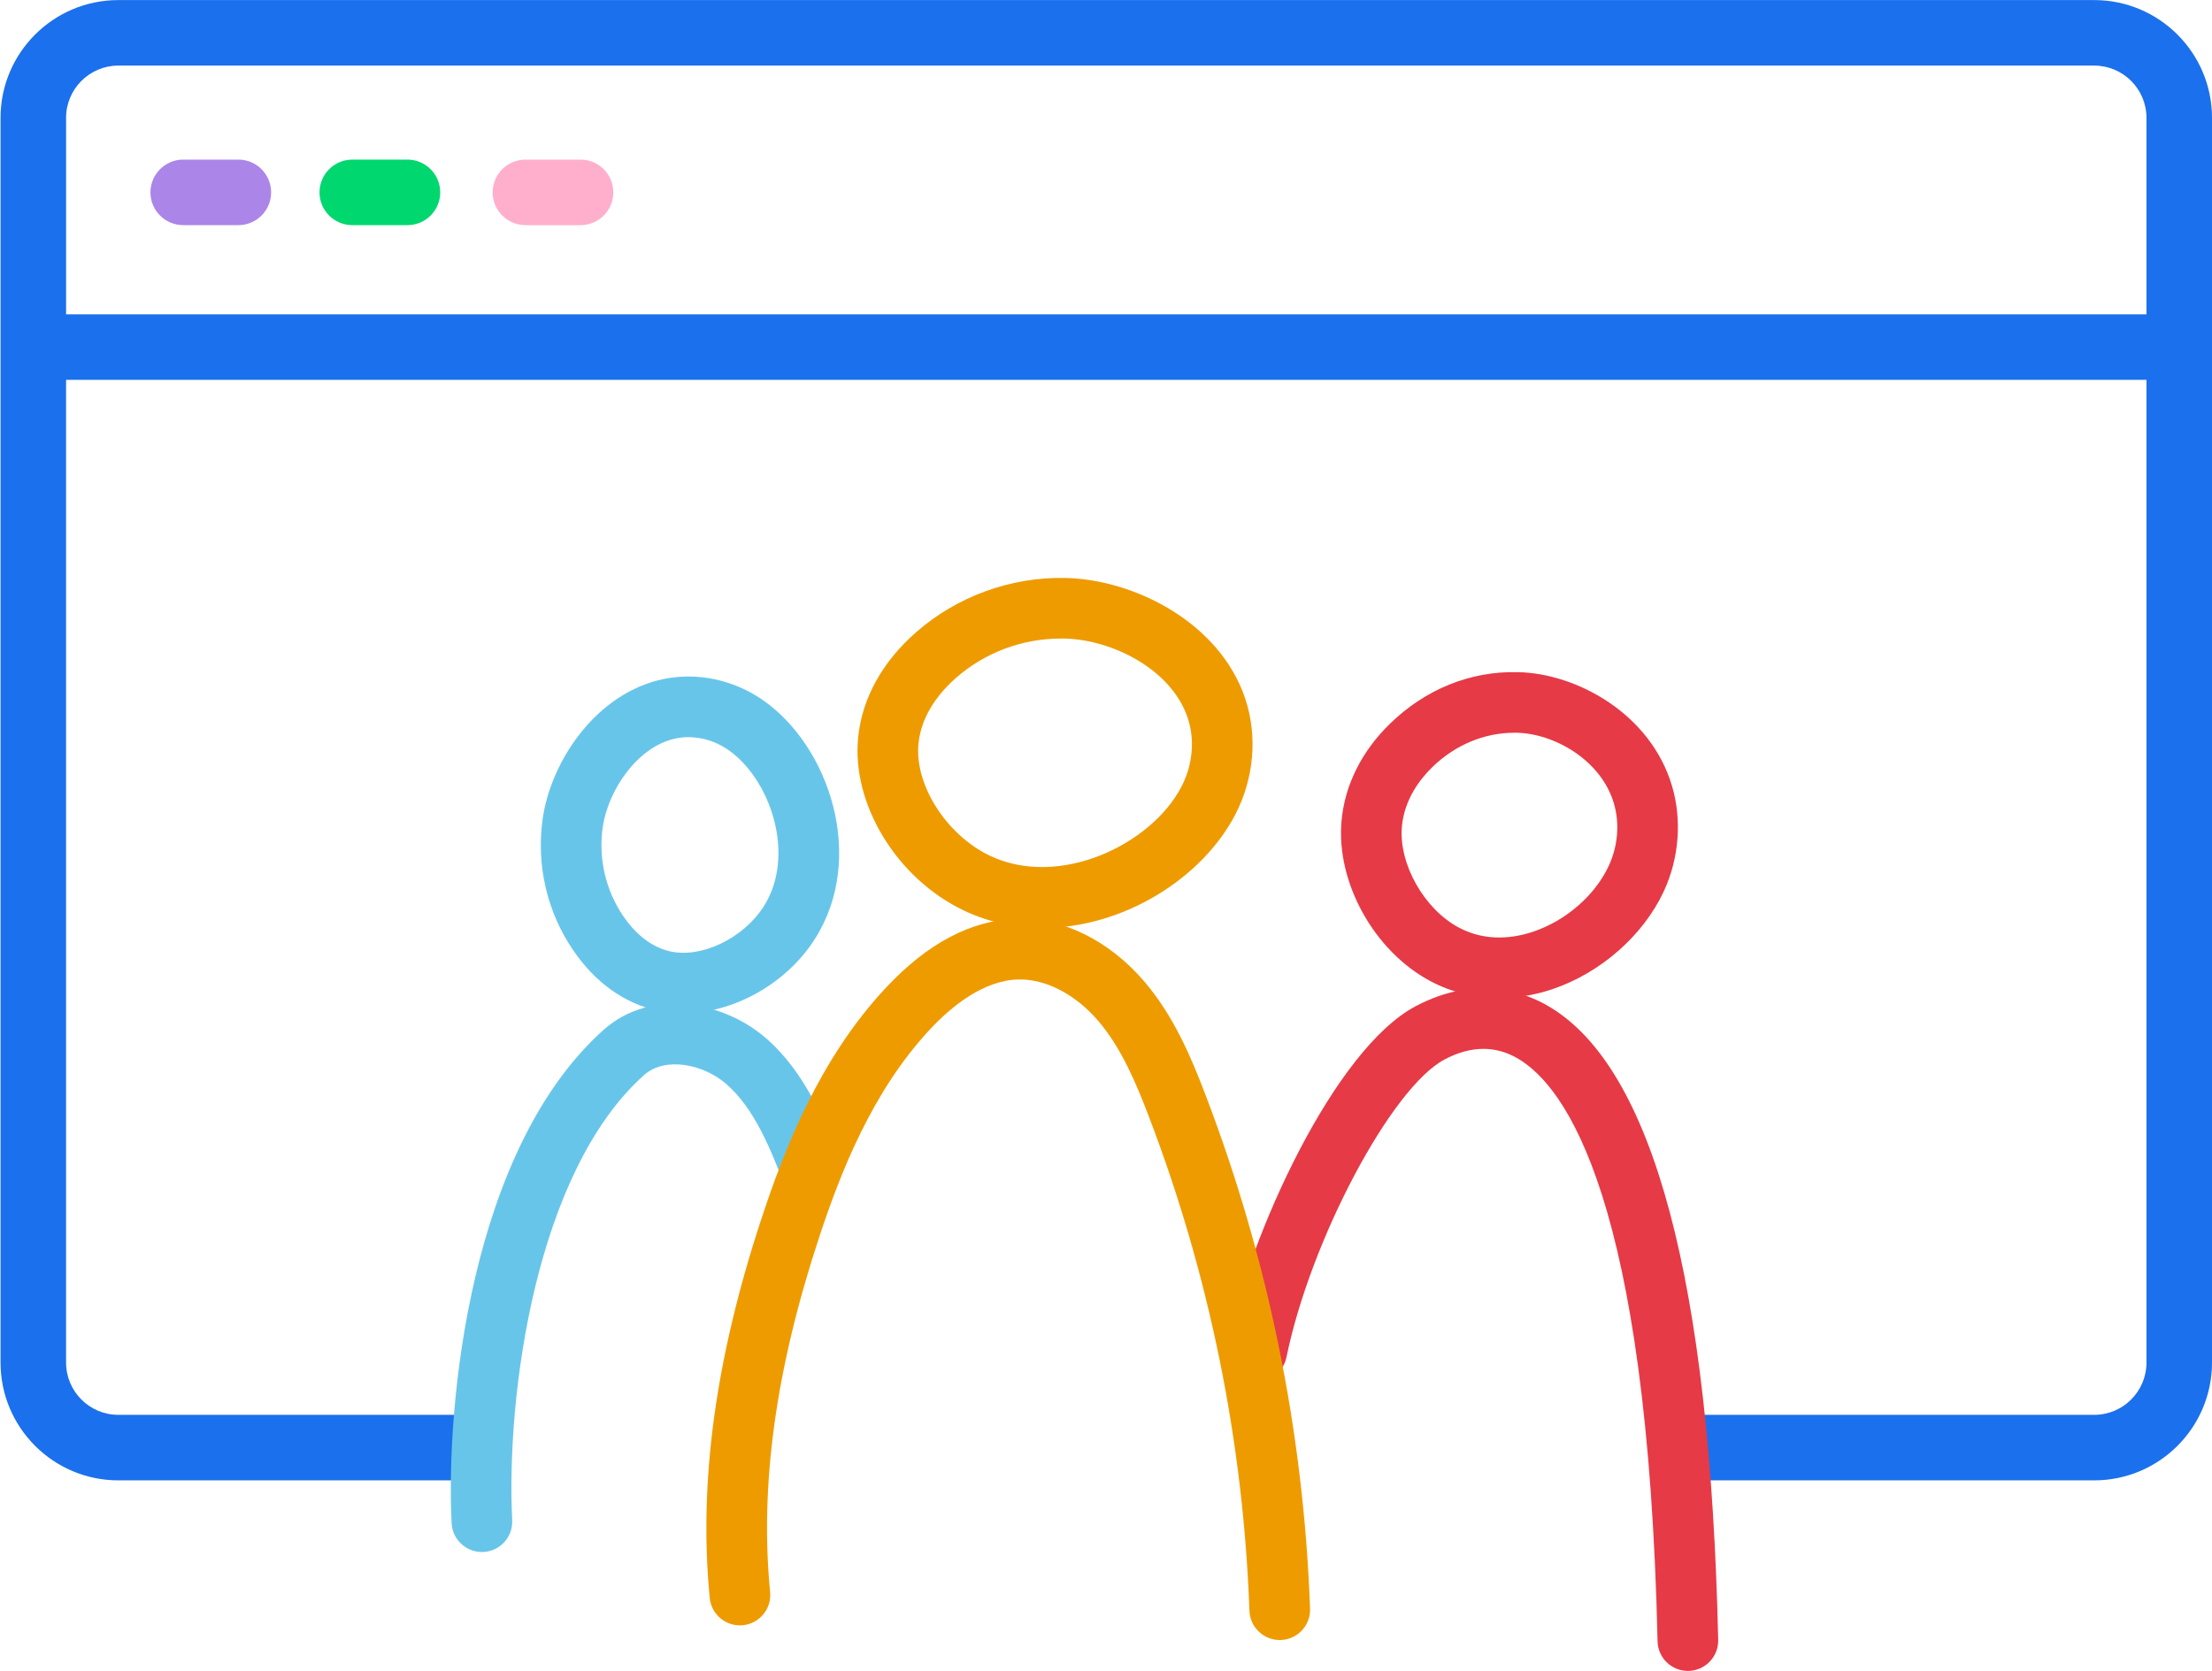 <svg xmlns="http://www.w3.org/2000/svg" xmlns:svg="http://www.w3.org/2000/svg" id="svg1" width="88.369" height="66.767" viewBox="0 0 88.369 66.767"><defs id="defs1"><clipPath clipPathUnits="userSpaceOnUse" id="clipPath959"><path d="M 0,2016.386 H 841.89 V 0 H 0 Z" transform="translate(-95.888,-1011.161)" id="path959"></path></clipPath><clipPath clipPathUnits="userSpaceOnUse" id="clipPath961"><path d="M 0,2016.386 H 841.89 V 0 H 0 Z" transform="translate(-100.954,-1011.161)" id="path961"></path></clipPath><clipPath clipPathUnits="userSpaceOnUse" id="clipPath963"><path d="M 0,2016.386 H 841.89 V 0 H 0 Z" transform="translate(-106.14,-1011.161)" id="path963"></path></clipPath><clipPath clipPathUnits="userSpaceOnUse" id="clipPath965"><path d="M 0,2016.386 H 841.89 V 0 H 0 Z" transform="translate(-154.712,-1008.488)" id="path965"></path></clipPath><clipPath clipPathUnits="userSpaceOnUse" id="clipPath967"><path d="M 0,2016.386 H 841.89 V 0 H 0 Z" transform="translate(-104.837,-971.395)" id="path967"></path></clipPath><clipPath clipPathUnits="userSpaceOnUse" id="clipPath969"><path d="M 0,2016.386 H 841.89 V 0 H 0 Z" transform="translate(-114.047,-990.255)" id="path969"></path></clipPath><clipPath clipPathUnits="userSpaceOnUse" id="clipPath971"><path d="M 0,2016.386 H 841.89 V 0 H 0 Z" transform="translate(-140.971,-967.832)" id="path971"></path></clipPath><clipPath clipPathUnits="userSpaceOnUse" id="clipPath973"><path d="M 0,2016.386 H 841.89 V 0 H 0 Z" transform="translate(-135.773,-995.948)" id="path973"></path></clipPath><clipPath clipPathUnits="userSpaceOnUse" id="clipPath975"><path d="M 0,2016.386 H 841.89 V 0 H 0 Z" transform="translate(-128.742,-968.758)" id="path975"></path></clipPath><clipPath clipPathUnits="userSpaceOnUse" id="clipPath977"><path d="M 0,2016.386 H 841.89 V 0 H 0 Z" transform="translate(-120.056,-992.264)" id="path977"></path></clipPath></defs><g id="layer-MC0" transform="translate(-1363.359,-1507.854)"><path id="path3683" d="m 0,0 h 1.653 c 0.543,0 0.982,0.44 0.982,0.982 0,0.542 -0.439,0.982 -0.982,0.982 H 0 c -0.542,0 -0.982,-0.44 -0.982,-0.982 C -0.982,0.44 -0.542,0 0,0" style="fill:#ab85e8;fill-opacity:1;fill-rule:nonzero;stroke:none" transform="matrix(1.333,0,0,-1.333,1370.678,1516.85)" clip-path="url(#clipPath959)"></path><path id="path3684" d="m 0,0 h 1.653 c 0.543,0 0.982,0.44 0.982,0.982 0,0.542 -0.439,0.982 -0.982,0.982 H 0 c -0.542,0 -0.982,-0.44 -0.982,-0.982 C -0.982,0.44 -0.542,0 0,0" style="fill:#00d76f;fill-opacity:1;fill-rule:nonzero;stroke:none" transform="matrix(1.333,0,0,-1.333,1377.433,1516.85)" clip-path="url(#clipPath961)"></path><path id="path3685" d="m 0,0 h 1.653 c 0.543,0 0.982,0.44 0.982,0.982 0,0.542 -0.439,0.982 -0.982,0.982 H 0 c -0.542,0 -0.982,-0.44 -0.982,-0.982 C -0.982,0.44 -0.542,0 0,0" style="fill:#ffafcc;fill-opacity:1;fill-rule:nonzero;stroke:none" transform="matrix(1.333,0,0,-1.333,1384.349,1516.85)" clip-path="url(#clipPath963)"></path><path id="path3686" d="m 0,0 h -62.349 v 5.891 c 0,0.862 0.702,1.565 1.565,1.565 H -1.565 C -0.702,7.456 0,6.753 0,5.891 Z m -1.565,9.42 h -59.219 c -1.946,0 -3.529,-1.583 -3.529,-3.529 v -37.315 c 0,-1.947 1.583,-3.53 3.529,-3.53 h 11.013 v 1.964 h -11.013 c -0.863,0 -1.565,0.702 -1.565,1.566 v 29.46 H 0 v -29.46 c 0,-0.864 -0.702,-1.566 -1.565,-1.566 h -13.016 v -1.964 h 13.016 c 1.946,0 3.529,1.583 3.529,3.53 V 5.891 c 0,1.946 -1.583,3.529 -3.529,3.529" style="fill:#1b70ed;fill-opacity:1;fill-rule:nonzero;stroke:none" transform="matrix(1.333,0,0,-1.333,1449.11,1520.414)" clip-path="url(#clipPath965)"></path><path id="path3687" d="m 0,0 c -0.481,0 -0.883,0.378 -0.908,0.864 -0.175,3.55 0.552,11.21 4.555,14.789 1.413,1.262 3.583,0.866 4.864,-0.248 1.205,-1.046 1.795,-2.565 2.267,-3.786 0.181,-0.469 -0.645,-0.261 -0.518,-1.176 0.068,-0.498 -0.995,0.051 -1.176,0.519 -0.423,1.087 -0.9,2.321 -1.765,3.071 C 6.645,14.62 5.495,14.865 4.859,14.297 1.621,11.402 0.722,4.731 0.908,0.954 0.933,0.453 0.547,0.026 0.046,0.001 0.03,0 0.015,0 0,0" style="fill:#68c5ea;fill-opacity:1;fill-rule:nonzero;stroke:none" transform="matrix(1.333,0,0,-1.333,1382.611,1569.871)" clip-path="url(#clipPath967)"></path><path id="path3688" d="m 0,0 h 0.005 z m -3.021,5.563 c -0.123,0 -0.244,-0.011 -0.365,-0.036 -1.16,-0.229 -2.048,-1.562 -2.206,-2.666 -0.132,-0.94 0.087,-1.887 0.619,-2.668 0.269,-0.394 0.732,-0.899 1.398,-1.051 0.941,-0.215 2.198,0.389 2.809,1.347 0.977,1.532 0.205,3.828 -1.084,4.706 -0.354,0.24 -0.765,0.368 -1.171,0.368 m -0.167,-8.28 c -0.269,0 -0.535,0.028 -0.793,0.088 -0.981,0.224 -1.843,0.847 -2.492,1.798 -0.789,1.155 -1.114,2.556 -0.918,3.947 0.247,1.732 1.611,3.789 3.652,4.195 0.99,0.196 2.051,-0.028 2.912,-0.613 C 1.204,5.314 2.318,1.947 0.766,-0.489 -0.1,-1.849 -1.698,-2.717 -3.188,-2.717" style="fill:#68c5ea;fill-opacity:1;fill-rule:nonzero;stroke:none" transform="matrix(1.333,0,0,-1.333,1394.891,1544.725)" clip-path="url(#clipPath969)"></path><path id="path3689" d="m 0,0 c -0.492,0 -0.897,0.393 -0.908,0.888 -0.299,13.233 -2.748,16.623 -4.182,17.466 -0.675,0.398 -1.416,0.391 -2.201,-0.025 -1.593,-0.838 -4.022,-5.42 -4.738,-8.921 -0.101,-0.493 -0.582,-0.811 -1.073,-0.708 -0.491,0.1 -0.809,0.58 -0.708,1.072 0.671,3.28 3.209,8.87 5.66,10.158 1.822,0.961 3.278,0.407 3.982,-0.01 C -1.042,18.082 0.666,11.693 0.909,0.929 0.92,0.428 0.522,0.011 0.021,0 Z" style="fill:#e63a46;fill-opacity:1;fill-rule:nonzero;stroke:none" transform="matrix(1.333,0,0,-1.333,1430.789,1574.622)" clip-path="url(#clipPath971)"></path><path id="path3690" d="m 0,0 c -0.905,0 -1.777,-0.365 -2.463,-1.033 -0.372,-0.363 -0.832,-0.966 -0.908,-1.77 -0.104,-1.121 0.663,-2.485 1.71,-3.039 0.828,-0.439 1.664,-0.309 2.218,-0.123 0.989,0.332 1.86,1.09 2.272,1.978 0.275,0.592 0.33,1.274 0.152,1.873 C 2.599,-0.822 1.202,-0.025 0.073,0 H 0 m -0.451,-7.954 c -0.726,0 -1.428,0.17 -2.062,0.506 -1.692,0.898 -2.839,2.967 -2.667,4.814 0.1,1.071 0.601,2.075 1.448,2.902 1.056,1.029 2.403,1.587 3.844,1.548 C 1.869,1.78 4.084,0.569 4.724,-1.597 5.026,-2.615 4.936,-3.765 4.478,-4.752 3.862,-6.077 2.582,-7.201 1.136,-7.688 0.606,-7.865 0.072,-7.954 -0.451,-7.954" style="fill:#e63a46;fill-opacity:1;fill-rule:nonzero;stroke:none" transform="matrix(1.333,0,0,-1.333,1423.859,1537.134)" clip-path="url(#clipPath973)"></path><path id="path3691" d="m 0,0 c -0.486,0 -0.889,0.386 -0.908,0.875 -0.185,5.086 -1.201,10.077 -3.019,14.831 -0.365,0.954 -0.813,2.04 -1.522,2.865 -0.666,0.774 -1.535,1.231 -2.334,1.231 h -0.048 c -1.057,-0.024 -2.021,-0.823 -2.643,-1.488 -1.741,-1.86 -2.696,-4.317 -3.332,-6.248 -1.299,-3.943 -1.78,-7.419 -1.467,-10.63 0.048,-0.499 -0.318,-0.944 -0.818,-0.992 -0.501,-0.048 -0.943,0.317 -0.992,0.817 -0.336,3.466 0.171,7.187 1.552,11.375 0.694,2.108 1.746,4.8 3.73,6.92 1.251,1.338 2.573,2.032 3.929,2.063 1.348,0.049 2.754,-0.647 3.801,-1.864 0.899,-1.045 1.422,-2.303 1.841,-3.399 C -0.34,11.414 0.716,6.228 0.909,0.941 0.928,0.44 0.535,0.019 0.033,0 Z" style="fill:#ee9b00;fill-opacity:1;fill-rule:nonzero;stroke:none" transform="matrix(1.333,0,0,-1.333,1414.484,1573.388)" clip-path="url(#clipPath975)"></path><path id="path3692" d="M 0,0 C 2.08,-0.992 4.844,0.325 5.748,2.078 6.08,2.723 6.149,3.467 5.934,4.12 5.454,5.579 3.673,6.481 2.227,6.509 H 2.134 C 0.97,6.509 -0.145,6.091 -1.016,5.328 -1.476,4.922 -2.046,4.252 -2.137,3.368 -2.266,2.135 -1.307,0.624 0,0 m 1.582,-2.167 c -0.799,0 -1.604,0.163 -2.365,0.526 h -0.001 c -2.01,0.961 -3.369,3.196 -3.161,5.196 0.12,1.164 0.719,2.249 1.73,3.138 C -0.98,7.778 0.637,8.36 2.262,8.325 4.313,8.285 6.903,6.997 7.662,4.686 8.026,3.575 7.917,2.321 7.364,1.246 6.369,-0.682 3.997,-2.167 1.582,-2.167" style="fill:#ee9b00;fill-opacity:1;fill-rule:nonzero;stroke:none" transform="matrix(1.333,0,0,-1.333,1402.902,1542.046)" clip-path="url(#clipPath977)"></path></g></svg>